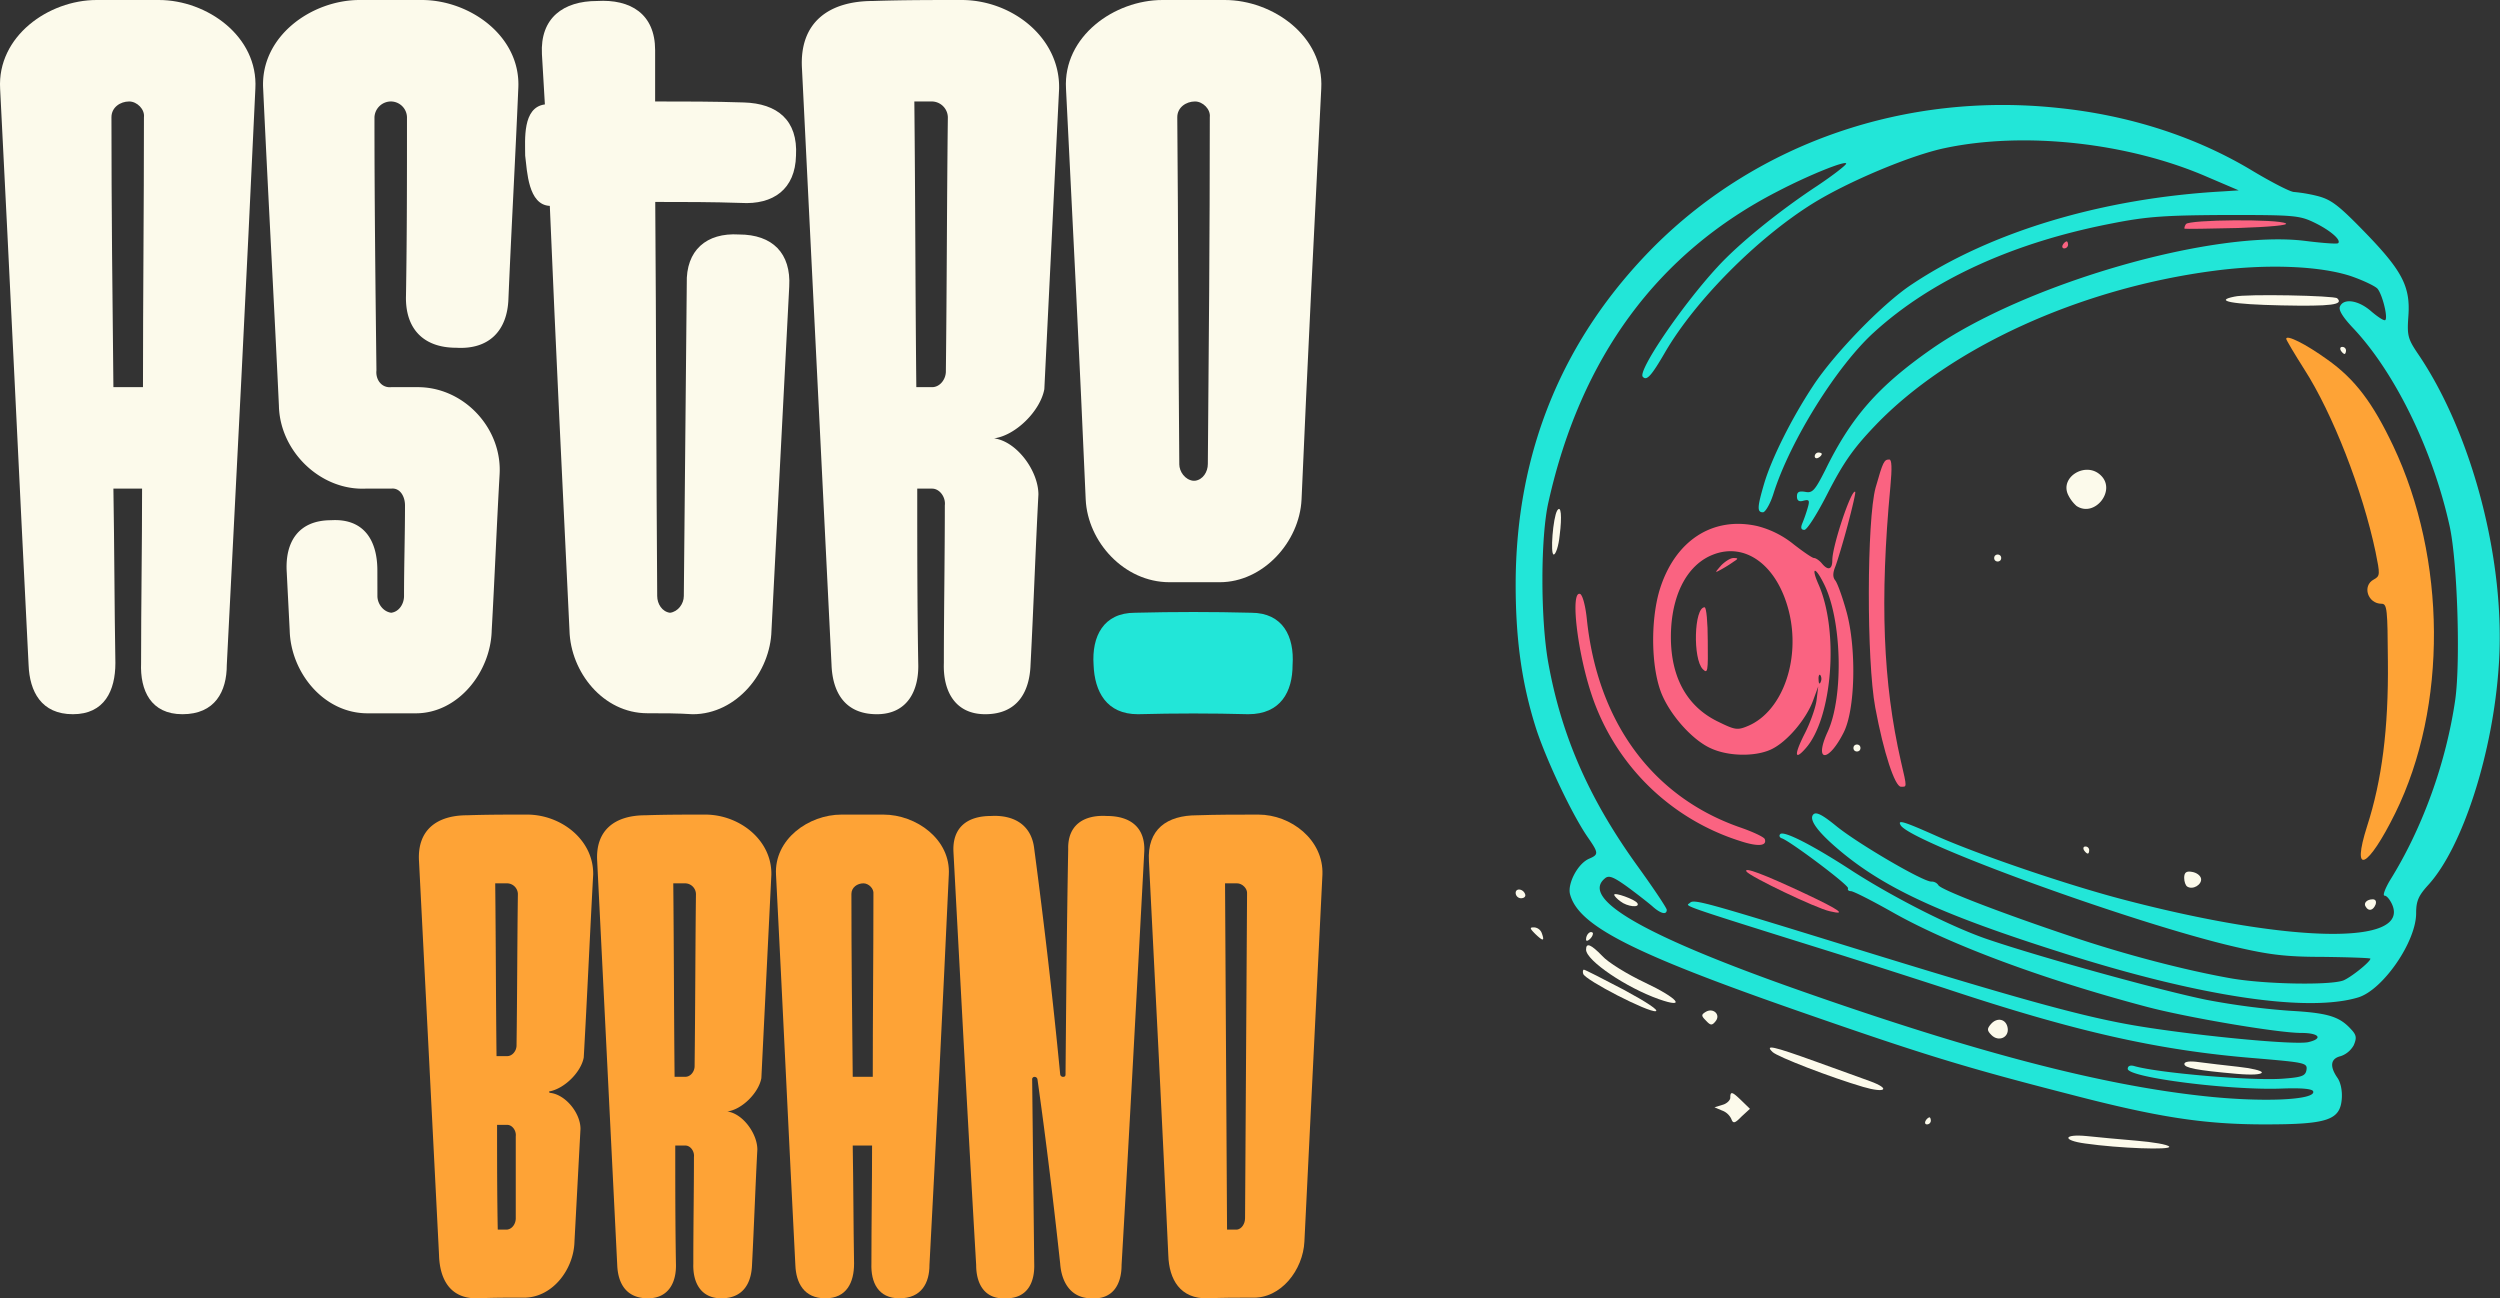 <svg viewBox="0 0 1059.45 550.24" xmlns="http://www.w3.org/2000/svg"><rect x="0" y="0" width="1059.45" height="550.24" fill="#333333" stroke="none"/><defs><style>.cls-1{fill:#fcfaeb;}.cls-2{fill:#22e6d8;}.cls-3{fill:#fa6381;}.cls-4{fill:#fea336;}</style></defs><g data-name="Capa 2" id="Capa_2"><g data-name="Capa 1" id="Capa_1-2"><path d="M919.28,485.93c-.59-.9-6.86-1.94-14-2.54s-16.7-1.49-20.88-1.94c-10-1-10.74,1.79-.74,3.14C898.25,486.67,920.18,487.42,919.28,485.93Z" class="cls-1"></path><path d="M701.06,104.37c-38.92,39.07-58.75,87.38-58.75,143.44,0,24.16,2.84,43.09,9,62,4.62,13.57,14.91,35.33,21.47,44.88,4.77,6.86,4.77,7.45.6,9.24-4.78,2.09-9.1,10.44-8.06,14.91,3.43,13.42,26.1,25.05,98.56,50.25,50.55,17.59,67.84,23,113,34.59,37.72,9.84,57.11,12.82,83,12.82,26.39,0,31.76-1.79,32.51-10.73.29-3.43-.45-7-1.79-8.95-3.43-4.92-3-8.2,1.34-9.24a10,10,0,0,0,5.52-4.62c1.34-3.14,1.19-4.33-1.2-6.86-4.92-5.37-9.84-6.86-25.94-7.76a307.4,307.4,0,0,1-35.19-4.62c-19.09-3.87-69.93-17.89-92.74-25.64-15.36-5.22-39.66-17.6-57.11-28.78-16.7-10.89-29.37-17.45-30.86-15.81-.6.6-.3,1.5.74,1.79,3.73,1.35,28.78,20.13,28,21.18-.29.59.15,1.19,1.2,1.19s9.24,4.17,18.19,9.24c24.45,13.72,63.52,28.18,106.76,39.66,17.29,4.63,56.06,11.19,65.9,11.19,7.6,0,9.39,2.38,3.13,3.87-5.82,1.5-53.38-3.28-76.94-7.6-21.32-3.88-49.5-11.78-113.76-31.61-64.71-20-69.78-21.47-71.42-19.83s-8.2-.45,64.71,22.36c12.67,4,32.2,10.29,43.24,13.87,55.61,18.49,90.8,26.39,131.66,29.67,20.87,1.79,22.06,1.94,21.62,4.92-.45,2.54-1.79,3.13-10,3.73-12.83,1-52.94-2.38-63.08-5.37-1.64-.44-2.68,0-2.68,1.2,0,3.72,44,9.24,65.46,8.35,8.35-.3,12.82.14,13.12,1.19,1.34,3.73-21.77,4.77-47,1.94-43.54-4.77-96.47-18.64-170.27-44.58-66.21-23.27-93.34-38.92-82.91-47.57,1.64-1.49,3.58-.74,9.4,3.43,3.87,2.83,8.65,6.56,10.58,8.2,3.58,3.28,6.27,4,6.27,1.64,0-.74-5.67-9.24-12.68-18.93-20.28-28.19-32-54.87-37.57-86-3.28-18.49-3.28-53.23.15-68,13.72-61.28,46.22-105.41,97.06-131.51,13.42-7,29.08-13.27,29.08-11.78,0,.6-5.52,4.92-12.23,9.4-16.7,11-33.69,24.9-42.49,34.59-15.21,16.55-33.85,44.13-31.46,46.37,1.64,1.79,3.58-.3,9.54-10.59,12.82-21.91,38.92-48.16,62.32-62.77,15.06-9.39,41.75-20.57,56.07-23.56C857.77,55.62,901.9,60.39,935.45,75l13.27,5.67-6.71.44c-51.14,2.84-98.56,17.15-132,39.52-12.37,8.2-32.8,29.37-41.6,42.79-9.09,13.72-17.74,31-20.87,41.75-2.83,9.69-3,11.93-.45,11.93,1,0,3.13-3.58,4.47-7.91,7-22.21,26.69-53.82,42.35-68.14,24.6-22.51,59.34-38.32,101.09-46.37,15.06-3,22.81-3.43,48.46-3.58,28.63,0,31,.15,37.42,3.28,6.71,3.28,11.34,7.31,10,8.65-.29.45-6.41,0-13.56-.89-38.92-5.07-119.14,18-159,45.92-22.36,15.66-33.84,28.63-44.88,51.29-4.32,8.5-5.37,9.69-8.35,9.1-2.68-.45-3.58,0-3.58,1.94,0,1.78.9,2.38,2.84,1.78,2.38-.59,2.68-.14,1.64,3.29a63.49,63.49,0,0,1-2.24,6.41c-.74,1.79-.45,2.68.9,2.68,1.19,0,5.66-7.16,10.13-16,6.57-12.68,10.59-18.49,20-28.33,31.46-32.81,86.48-58,143.44-65.46,22.52-3,45.33-2.09,58.45,2.39,5.07,1.79,10,4.17,10.88,5.21,2.09,2.54,4.48,12.23,3.28,13.28-.44.44-3-1.2-5.81-3.58-5.52-4.92-11.93-5.82-13.42-2.09-.6,1.49,1.34,4.47,5.07,8.5,18,18.78,34.29,52,41.45,84.54,3.28,14.91,4.62,57.11,2.39,73.36-3.88,26.84-13.87,54.57-27.74,76.79-2.08,3.57-3.13,6.41-2.23,6.41s2.23,1.64,3.13,3.58c8,17.59-43.24,16.7-115-2.24-23.11-6.11-58.6-18.19-76.79-26.09-15.36-6.86-17.89-7.61-16.4-5.07,4.47,7.3,99.3,41.75,142.09,51.59,14.17,3.28,21.18,4.17,37.13,4.17,10.89.15,19.83.45,19.83.75,0,1.34-8.2,7.9-11.48,9.24-5.66,2.09-32.95,1.64-47.56-.89-19.39-3.43-44.73-10-68.14-17.9-29.38-9.84-55.32-19.83-55.92-21.62a3.43,3.43,0,0,0-3-1.49c-3.58,0-30.86-15.95-40.11-23.41-6-4.92-8.64-6.26-9.84-5.07-2.23,2.24,2.24,8.06,12.83,16.7,18.93,15.36,43.09,26.25,92,41.75,58.75,18.79,104.67,25.65,126.14,19.09,10.44-3.28,24.46-23.56,24.46-35.64,0-5.22,1-7.45,5.21-12.07,14.62-16.11,27.44-56.22,29.82-93.05,3-43.38-11-97.36-33.84-131.35-4.77-7-5.07-8.21-4.47-16.7.89-12.53-2.69-19.24-18.79-35.79-10.89-11.18-14-13.57-20-15.06a64.9,64.9,0,0,0-9.69-1.64c-1.49,0-9.25-4-17.3-8.8-23.86-14.46-52.19-23.7-82.75-26.83C807.67,38.92,745.19,60.39,701.06,104.37Z" class="cls-2"></path><path d="M697.2,416.45c-7.61-3.58-15.82-8.65-18.2-11.34-4.77-4.92-6.86-5.81-6.86-2.68,0,4.62,17,16.1,30.87,21C714.94,427.63,711.07,423,697.2,416.45Z" class="cls-1"></path><path d="M688.1,419.43c-8.8-4.62-16.41-8.5-16.86-8.5s-.59.89-.3,1.79c.9,2.68,27.6,16.4,30.73,15.8C703.16,428.22,697.79,424.65,688.1,419.43Z" class="cls-1"></path><path d="M818.25,475c0-.89-.29-1.49-.59-1.49s-1.2.6-1.64,1.49-.15,1.49.59,1.49A1.62,1.62,0,0,0,818.25,475Z" class="cls-1"></path><path d="M673.92,397.81c.9-.9,1.34-2.09,1.05-2.54-1.05-1-2.84.75-2.84,2.84C672.13,399,672.88,398.85,673.92,397.81Z" class="cls-1"></path><path d="M642.31,378.42a2.3,2.3,0,0,0,2.24,2.24c1.34,0,2.09-.74,1.79-1.64C645.59,376.64,642.31,376.19,642.31,378.42Z" class="cls-1"></path><path d="M650.07,393c-1.94,0-1.79.44.59,2.83,3.28,3.13,4,3.13,2.69-.45A3.71,3.71,0,0,0,650.07,393Z" class="cls-1"></path><path d="M722.83,428.82c-1.94,1.19-1.94,1.64.15,3.73,1.94,2.09,2.53,2.09,4,.3C729.39,430,726,426.88,722.83,428.82Z" class="cls-1"></path><path d="M733.26,465.2c0,1.05-1.49,2.54-3.28,3l-3.42,1.05,3.13,1.34a6.93,6.93,0,0,1,4,3.58c.75,2.09,1.49,1.94,4.33-1l3.57-3.28L738,466.4C734,462.52,733.26,462.37,733.26,465.2Z" class="cls-1"></path><path d="M792.5,458.19c-3.43-1.19-13.87-5.07-23.11-8.35-18.2-6.56-21.63-7.3-18.2-4,2.24,2.09,24.61,10.73,38.33,14.76C799.07,463.41,801.45,461.47,792.5,458.19Z" class="cls-1"></path><path d="M1002.54,384.24c1.2,2.09,3.14,1.64,4.18-.9.45-1.34,0-2.23-1.19-2.23C1003,381.11,1001.5,382.75,1002.54,384.24Z" class="cls-1"></path><path d="M770.54,194c.9-.44,1.49-1.19,1.49-1.64,0-.29-.59-.59-1.49-.59a1.63,1.63,0,0,0-1.49,1.64C769.05,194.13,769.8,194.43,770.54,194Z" class="cls-1"></path><path d="M659.91,216.35c-1.79,3-3,18.64-1.49,18.64.89,0,2.08-3.58,2.53-8.05C662,218.74,661.55,213.81,659.91,216.35Z" class="cls-1"></path><path d="M684.06,379.17c0,.45,1.19,1.79,2.68,2.83,2.84,2.24,8.35,2.84,7.16.75C692.86,381.11,684.06,378,684.06,379.17Z" class="cls-1"></path><path d="M890.42,201.59c-6.26-6.41-17.89.59-13.87,8.35a15.13,15.13,0,0,0,3.43,4.47C887.59,219.48,896.83,208,890.42,201.59Z" class="cls-1"></path><path d="M932.76,372.31c-.29-1.34-1.93-2.53-3.87-2.83-2.39-.45-3.28.3-3.28,2.53,0,1.64.59,3.28,1.34,3.73C929.34,377.23,933.21,374.85,932.76,372.31Z" class="cls-1"></path><path d="M946.93,125.7c-8.95,1.78-1.19,3.28,19.83,3.72,21.32.45,26.54-.3,23.71-3C989.42,125.25,951.7,124.5,946.93,125.7Z" class="cls-1"></path><path d="M876.4,103.78c0-.9-.29-1.49-.59-1.49s-1.2.59-1.64,1.49c-.45.74-.15,1.49.59,1.49A1.63,1.63,0,0,0,876.4,103.78Z" class="cls-3"></path><path d="M968.85,143.59c0,.44,3.43,6.26,7.6,12.82,12.08,18.79,24.75,51.29,30.27,77.53,1.94,9.55,1.94,10.14-.75,11.63-5.07,2.69-2.53,10.29,3.28,10.29,2.39,0,2.54,2.39,2.69,24.45.3,28.33-2.54,50.4-8.8,69.78-6.86,21.48.3,18.05,11.93-5.51,22.22-45.18,21.77-107.8-.9-155.67-8.64-18.19-16.1-28.18-27.88-36.53C977.2,145.82,968.85,141.65,968.85,143.59Z" class="cls-4"></path><path d="M948.57,96.62c13.42-.45,21.32-1.19,20.13-1.94-3.13-1.94-41.15-1.64-42.35.3-.59.89-.74,1.64-.59,1.94C926.05,97.07,936.34,96.92,948.57,96.62Z" class="cls-3"></path><circle r="1.49" cy="236.48" cx="846.58" class="cls-1"></circle><path d="M993.6,150c.3,0,.59-.75.59-1.49a1.53,1.53,0,0,0-1.64-1.49c-.74,0-1,.59-.59,1.49C992.41,149.25,993.15,150,993.6,150Z" class="cls-1"></path><path d="M883.11,360.23c.45.75,1.2,1.49,1.64,1.49s.6-.74.6-1.49a1.54,1.54,0,0,0-1.64-1.49C883,358.74,882.67,359.34,883.11,360.23Z" class="cls-1"></path><path d="M775.46,386.18c7.46,1.79,4.18-.6-10.44-7.46-17.74-8.35-26.24-11.48-24.9-9.39S769.8,385,775.46,386.18Z" class="cls-3"></path><path d="M764.58,311.33c-4.33,8.65-4,11,.44,6,11.48-12.52,14.47-50,5.52-69.93-3.13-7.15-1.34-7.45,2.24-.3,7.75,14.92,8.65,47.87,1.79,62.93-6,13,.15,13.42,6.71.44,4.92-9.54,5.51-35.18,1.34-50.84-1.79-6.56-4-12.67-4.92-13.72-1.05-1.34-1.05-3.13.15-6,.89-2.39,3.28-10.29,5.22-17.6s3.42-13.71,3.13-13.86c-1.49-1.64-9.7,22.81-9.7,28.92,0,4-1.78,4.63-4.47,1.35-1-1.2-2.53-2.24-3.28-2.24s-4.62-2.69-8.65-5.82a40,40,0,0,0-15.5-7.75c-18.94-4.17-34.89,6.26-41.3,27.14-4,13.42-3.58,34,1.19,44.73,4,9.09,13.12,19.08,20.57,22.36,7.46,3.43,18.79,3.58,25.5.45S765.32,304.92,768.3,297l2.24-6.11-.74,6C769.35,300.15,767,306.71,764.58,311.33Zm6.86-25.2a3,3,0,0,1,.14,2.83c-.44,1.2-.89.75-.89-.89C770.54,286.43,771,285.53,771.44,286.13ZM740.87,307.6c-4.62,1.94-5.52,1.79-12.82-1.79-14.17-6.86-21-20.72-19.83-40,1-15.36,7.45-26.69,17.59-30.71,13.87-5.52,27.29,4.47,32.21,23.7C763.23,279.27,755.48,301.34,740.87,307.6Z" class="cls-3"></path><path d="M734.61,236.48c-1.35,0-3.58,1.49-5.22,3.13-2.83,3.28-2.83,3.28.15,1.64a54.05,54.05,0,0,0,5.22-3.28C736.69,236.78,736.69,236.48,734.61,236.48Z" class="cls-3"></path><path d="M722.38,257.35c-4.47,0-5.07,21.92-.75,26.25,2.09,2.08,2.24.89,2.09-11.93C723.72,263.76,723.13,257.35,722.38,257.35Z" class="cls-3"></path><path d="M958.51,454.47c0-.75-4.47-1.79-10-2.39s-13-1.49-16.41-1.94c-4-.59-6.41-.3-6.41.75,0,1.64,5.07,2.68,22.07,4.17C954.33,455.66,958.51,455.36,958.51,454.47Z" class="cls-1"></path><circle r="1.49" cy="316.99" cx="786.94" class="cls-1"></circle><path d="M850.82,435.68c-.59-3.88-4.47-4.77-7.16-1.64-1.64,1.94-1.64,2.68.3,4.62C846.94,441.64,851.42,439.71,850.82,435.68Z" class="cls-1"></path><path d="M747.88,355.61c-.3-.89-5.07-3.13-10.74-5.07-37-13-60.24-44.73-64.71-88.56-.6-5.52-1.79-9.85-2.83-10.29-4.18-1.34-1.19,24.3,4.77,42.34a97.18,97.18,0,0,0,62.92,62.33C744.89,358.89,748.92,358.59,747.88,355.61Z" class="cls-3"></path><path d="M800.66,194.73c-2.24,0-2.68.89-5.82,11.93-3.72,13.57-3.87,73.21-.14,93.19,3.57,19.23,8.34,33.55,10.88,33.55s2.68.74,0-10.74c-7.6-33.25-9-68.29-4.47-116.45C801.85,198.31,801.7,194.73,800.66,194.73Z" class="cls-3"></path><path d="M.05,37.57C-1.2,15.45,20.51,0,41,0h26.3c20.46,0,42.17,15.45,40.92,37.57-3.76,81.41-7.94,162.81-12.11,244.22,0,11.27-5,20.88-18.79,20.88-13.36,0-18-10-17.53-21.71,0-24.63.42-49.26.42-73.89H48.06c.42,24.63.42,49.26.84,73.89,0,11.69-4.6,21.71-18,21.71s-18.36-9.61-18.78-20.88C8,200.38,4.23,119,.05,37.57Zm48,126.5H60.59c0-38,.41-76,.41-114.39.42-3.34-2.92-6.68-6.26-6.68-3.76,0-7.51,2.5-7.51,6.68C47.23,88.09,47.64,126.08,48.06,164.07Z" class="cls-1"></path><path d="M159.94,252.57c0,3.34,2.51,6.68,5.85,7.1,3.34-.42,5.43-3.76,5.43-7.1,0-12.94.41-25.88.41-38.41,0-3.75-2.08-7.51-5.84-7.09H154.93c-19.2.83-36.32-15.87-36.73-35.07-2.09-44.67-4.6-89.76-6.68-134.43C110.27,15.45,132,0,152.43,0h26.3c20.46,0,42.16,15.45,40.91,37.57-1.25,29.64-2.92,59.28-4.17,88.92-.42,13.78-8.35,21.71-22.13,20.88-14.19,0-21.71-8.35-21.29-22.13.42-25,.42-50.1.42-75.56A6.86,6.86,0,0,0,165.79,43a7,7,0,0,0-7.1,6.68c0,35.9.42,71.8.84,107.29-.42,3.76,2.08,7.51,6.26,7.1h11.27c19.62,0,35.9,17.53,34.65,37.15-1.25,22.13-2.09,43.84-3.34,66-.42,17.54-14.19,35.07-32.15,35.07H155.77c-18.79,0-32.56-17.53-33-35.07-.42-8.35-.84-16.28-1.25-24.63-.84-12.94,5-22.13,18.78-22.13,13.78-.83,19.62,8.35,19.62,21.29Z" class="cls-1"></path><path d="M229.66,23C228.82,7.51,238.84.42,253,.42c14.19-.84,24.63,5.42,24.63,20.87V43c12.52,0,25.05,0,37.57.42,14.2.41,23,7.51,22.13,22.54C337,80.15,327.76,86.83,314,86c-12.11-.42-24.21-.42-36.32-.42.42,55.94.42,111.47.83,167,0,3.34,2.09,6.68,5.43,7.1,3.34-.42,5.85-3.76,5.85-7.1.41-43.83.83-88.09,1.25-132.34-.42-14.19,8.35-21.71,22.12-20.87,14.2,0,22.13,7.93,21.3,22.12-2.51,48.85-5,97.27-7.52,145.7-.42,17.54-14.61,35.49-33.4,35.49-6.26-.42-12.52-.42-19.2-.42-18.79,0-32.56-17.53-33-35.07C238.43,207.07,235.51,147,233,87.25c-9.18-.42-9.6-14.61-10.44-21.29,0-6.68-1.25-20.46,8.35-21.71Q230.28,33.61,229.66,23Z" class="cls-1"></path><path d="M400.4,214.16c.42-3.34-2.08-7.09-5.42-7.09h-6.27c0,24.63,0,49.26.42,73.89.42,11.69-4.59,21.71-17.53,21.71-13.78,0-18.79-9.61-19.21-20.88-4.17-84.33-8.35-168.24-12.52-252.57-1.25-20,11.69-28.8,30.06-28.8C382.45,0,395,0,407.5,0c21.29,0,41.75,15.86,41.33,37.57-2.09,42.58-4.18,84.75-6.26,127.33-1.67,9.19-12.11,19.62-21.29,20.87,9.6,1.26,18.78,13.78,18.78,23.8-1.25,23.8-2.08,48-3.34,72.22-.41,11.27-5.43,20.88-19.2,20.88-12.94,0-17.95-10-17.53-21.71C400,258.83,400.4,236.29,400.4,214.16ZM395,164.07c3.34,0,5.84-3.34,5.84-6.68.42-35.91.42-71.81.84-107.71A6.87,6.87,0,0,0,395,43h-7.52c.42,40.49.42,80.57.84,121.07Z" class="cls-1"></path><path d="M451.75,37.57C450.5,15.45,472.21,0,492.66,0H519c20.46,0,42.17,15.45,40.92,37.57-2.93,58-5.85,116.06-8.35,174.09-.84,18-16.29,35.07-34.66,35.07H495.58c-19.2,0-34.65-17.12-35.48-35.07C457.59,153.63,454.67,95.6,451.75,37.57Zm48,159.06c0,3.34,2.5,6.68,5.84,7.1h.84c3.34-.42,5.43-3.76,5.43-7.1.41-48.85.83-97.69.83-146.95.42-3.34-2.92-6.68-6.26-6.68-3.76,0-7.52,2.5-7.52,6.68C499.34,98.94,499.34,147.78,499.76,196.63Z" class="cls-1"></path><path d="M246,478.39c-.85,15.83-1.7,31.95-2.55,47.78-.28,11.88-9.61,24.32-22.33,23.75-6.22,0-12.44,0-18.67.28-11.59.29-16.11-7.91-16.4-18.38-2.82-55.7-5.65-111.11-8.48-166.82-.85-13.57,7.92-19.5,20.36-19.5,8.48-.29,17-.29,25.45-.29,14.42,0,28.27,10.75,28,25.45-1.41,25.73-2.54,51.74-4,77.47-1.13,6.22-8.2,13.29-14.7,14.42a.9.9,0,0,0,.28.57C239.51,463.68,246,471.6,246,478.39Zm-31.1-30.82c2.26,0,4-2.27,4-4.53.29-21.49.29-42.69.57-64.18a4.65,4.65,0,0,0-4.52-4.52h-5.09c.28,24.31.28,48.91.56,73.23Zm0,73.51c2.26-.28,3.67-2.54,3.67-4.81V481.5c.28-2.27-1.41-4.81-3.67-4.81h-4.25c0,14.7,0,29.69.29,44.39Z" class="cls-4"></path><path d="M294.08,490.26c.28-2.26-1.41-4.81-3.67-4.81h-4.25c0,16.69,0,33.37.29,50.05.28,7.92-3.11,14.7-11.88,14.7-9.33,0-12.72-6.5-13-14.13-2.83-57.12-5.66-114-8.49-171.07-.84-13.57,7.92-19.5,20.36-19.5,8.48-.29,17-.29,25.45-.29,14.42,0,28.27,10.75,28,25.45-1.41,28.84-2.83,57.4-4.24,86.24-1.13,6.22-8.2,13.29-14.42,14.13,6.5.85,12.72,9.34,12.72,16.12-.85,16.12-1.41,32.52-2.26,48.92-.28,7.63-3.68,14.13-13,14.13-8.76,0-12.15-6.78-11.87-14.7C293.8,520.51,294.08,505.25,294.08,490.26Zm-3.67-33.93c2.26,0,3.95-2.26,3.95-4.52.29-24.32.29-48.63.57-72.95a4.65,4.65,0,0,0-4.52-4.52h-5.09c.28,27.42.28,54.57.56,82Z" class="cls-4"></path><path d="M328.86,370.66c-.85-15,13.85-25.45,27.71-25.45h17.81c13.85,0,28.56,10.46,27.71,25.45q-3.82,82.7-8.2,165.41c0,7.63-3.39,14.13-12.72,14.13-9.05,0-12.16-6.78-11.88-14.7,0-16.68.28-33.36.28-50.05h-8.2c.29,16.69.29,33.37.57,50.05,0,7.92-3.11,14.7-12.16,14.7s-12.44-6.5-12.72-14.13C334.23,480.93,331.68,425.79,328.86,370.66Zm32.51,85.67h8.49c0-25.73.28-51.46.28-77.47.28-2.26-2-4.52-4.24-4.52-2.55,0-5.09,1.69-5.09,4.52C360.81,404.87,361.09,430.6,361.37,456.33Z" class="cls-4"></path><path d="M438.28,535.5c.28,7.92-2.83,14.7-11.88,14.7-9,.57-12.72-5.93-12.72-14.13-3.4-58.25-6.51-116.78-9.62-175-.56-10.47,5.94-15.27,15.84-15.27,9.61-.57,17.24,3.67,18.38,13.85,4.24,31.95,7.91,63.62,11,95.57a1.22,1.22,0,0,0,1.13,1.13c.85,0,1.14-.28,1.14-1.13.28-31.67.56-63.62,1.13-95.29-.29-10.46,6.78-14.7,16.4-14.13,9.89,0,16.39,4.8,15.83,15.27-3.11,58.24-6.22,116.77-9.61,175,0,8.2-3.68,14.7-12.73,14.13-8.76,0-12.72-6.78-13.29-14.7-2.82-26-5.93-52-9.61-78a1.22,1.22,0,0,0-1.13-1.13,1,1,0,0,0-1.13,1.13Q437.85,496.48,438.28,535.5Z" class="cls-4"></path><path d="M533.27,345.21c13.86,0,27.71,10.75,27.15,25.45-2.55,51.74-5.09,103.77-7.64,155.51-.56,11.88-9.89,24.32-22.33,23.75-6.22,0-12.44,0-18.66.28-11.6.29-16.4-7.91-16.69-18.38-2.54-55.7-5.37-111.11-8.2-166.82-.85-13.57,7.64-19.5,20.36-19.5C515.74,345.21,524.23,345.21,533.27,345.21ZM520,521.08h4.24c2-.28,3.39-2.54,3.39-4.81q.42-68.7.85-137.41c.28-2.26-2-4.52-4.24-4.52h-5.09Q519.56,447.71,520,521.08Z" class="cls-4"></path><path d="M463.44,281.79c-.84-12.1,4.17-22.12,17.53-22.12,16.7-.42,33-.42,49.26,0,13.36,0,18.37,10,17.54,22.12,0,11.27-5,20.88-18.79,20.88-15.44-.42-30.89-.42-46.75,0C468.87,302.67,463.86,293.06,463.44,281.79Z" class="cls-2"></path></g></g></svg>